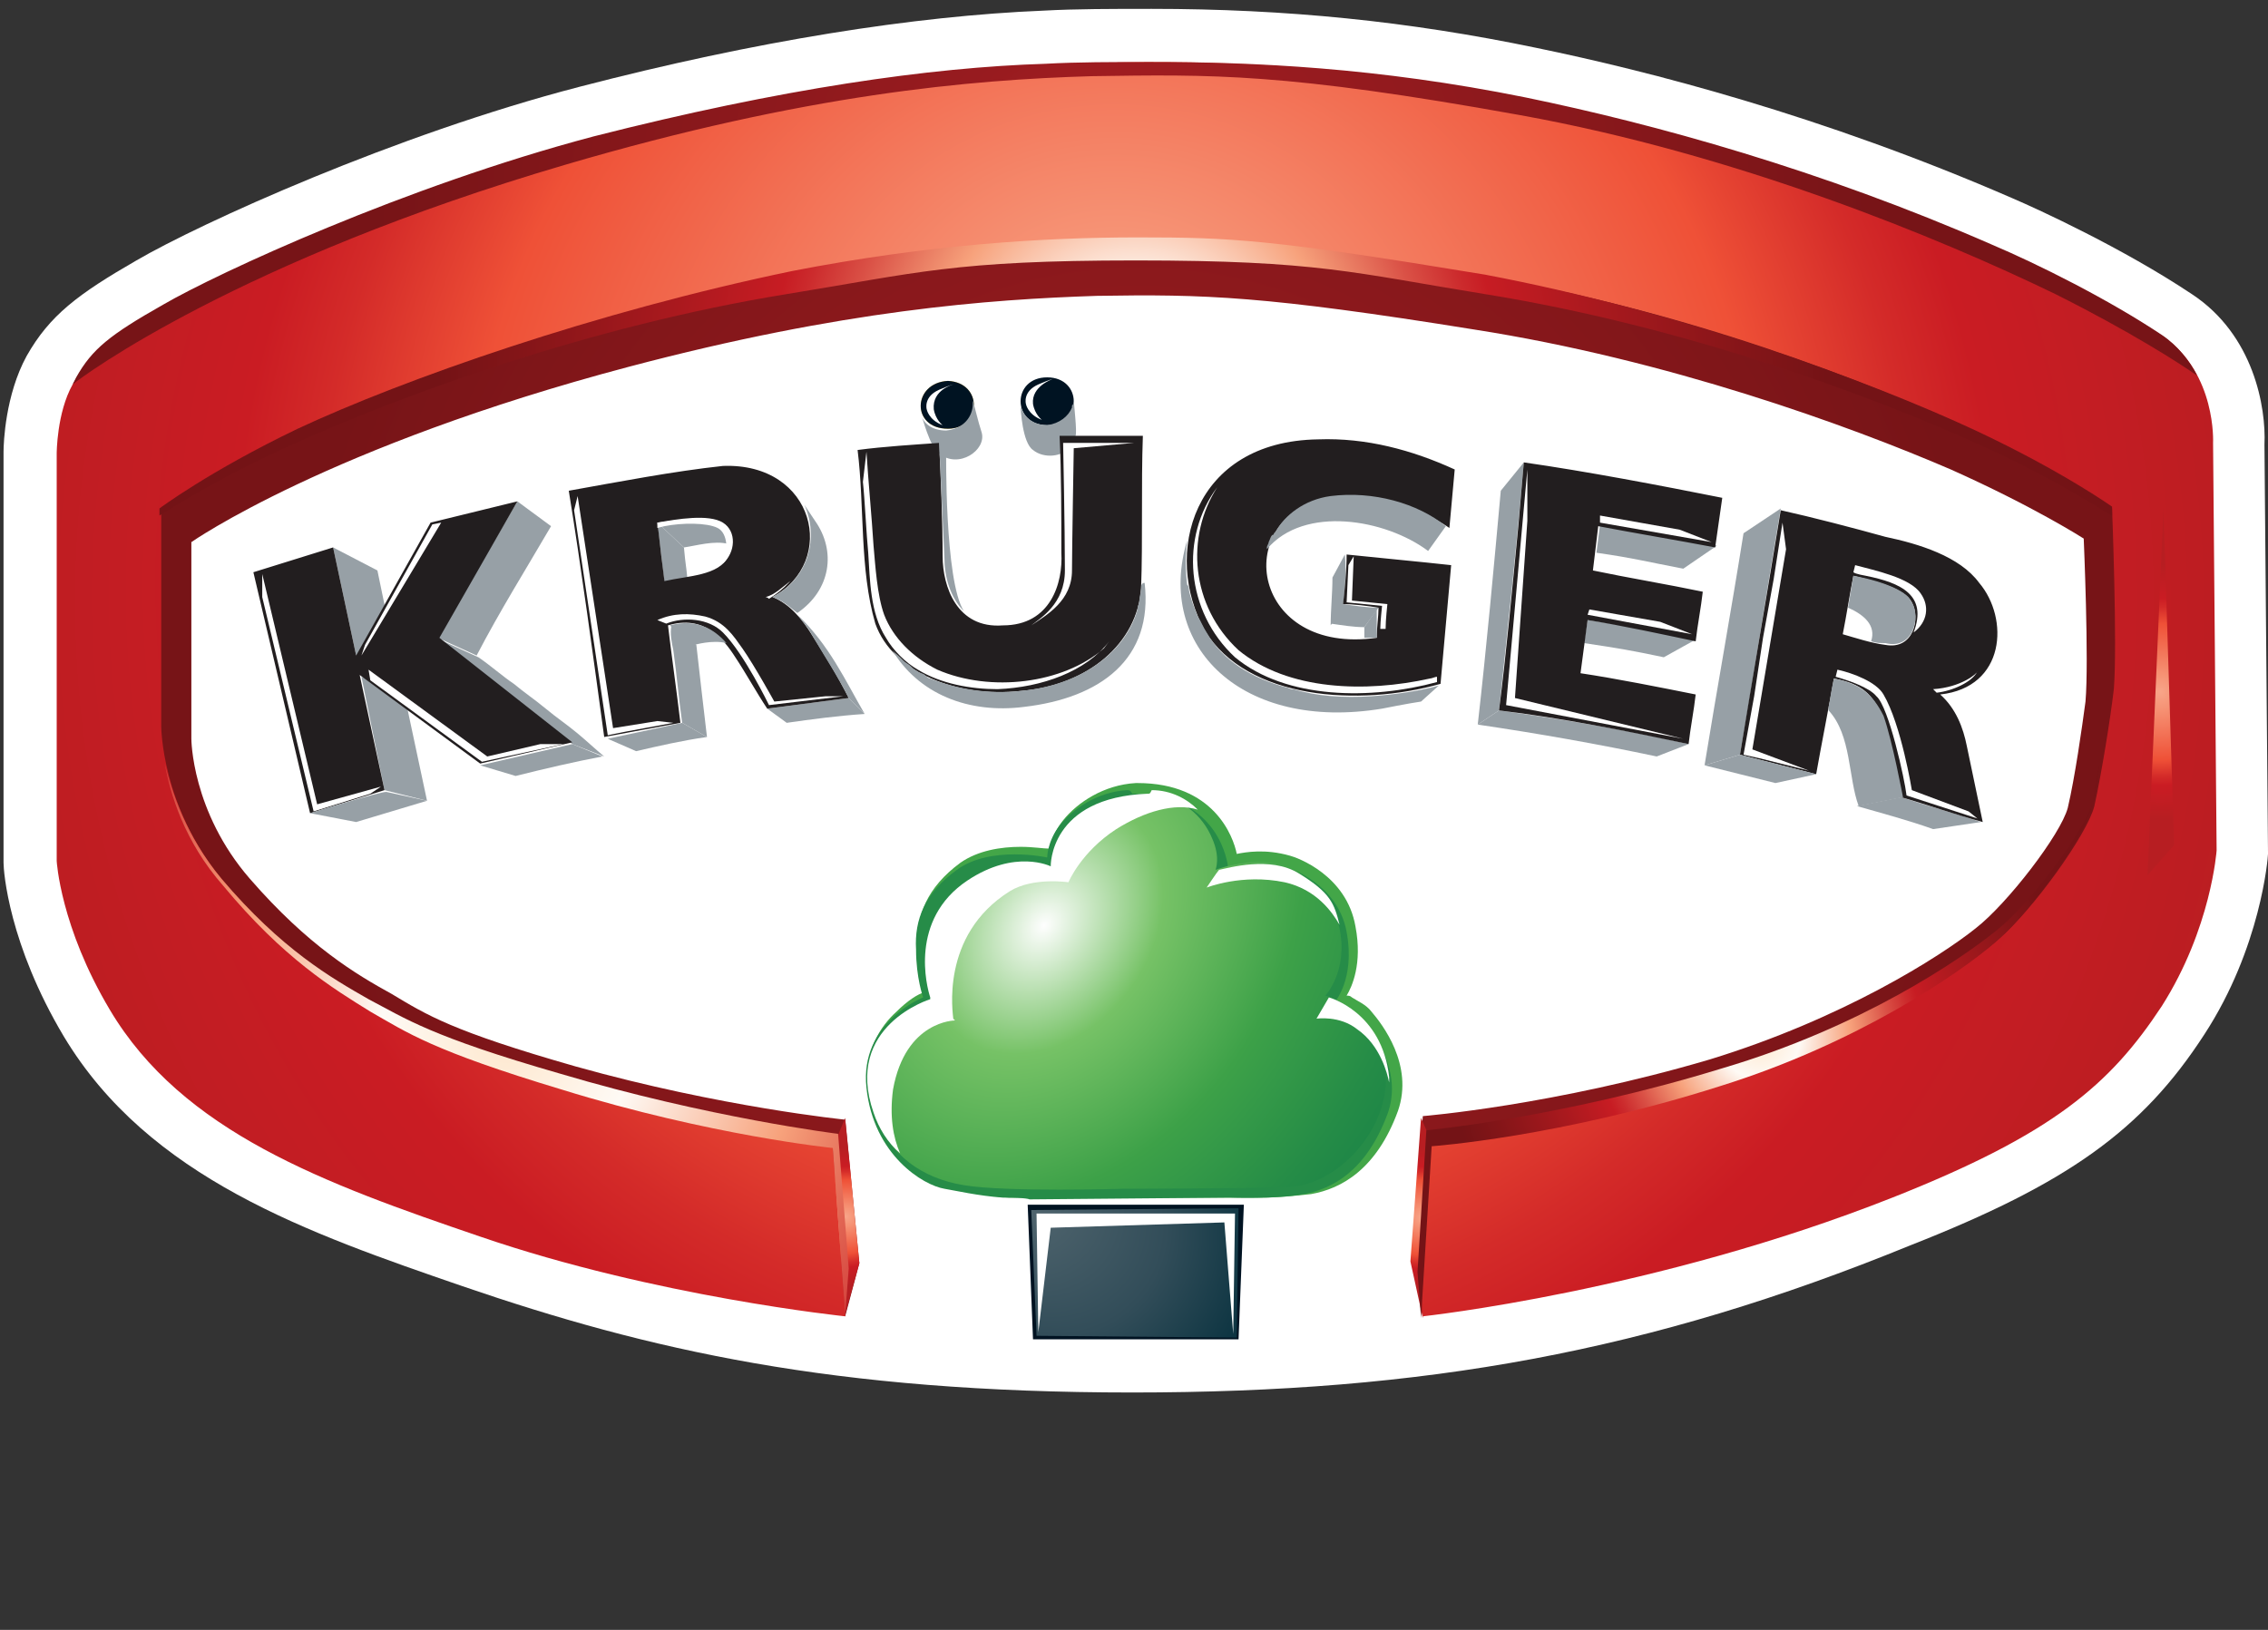 <?xml version="1.0" encoding="utf-8"?>
<!-- Generator: Adobe Illustrator 25.4.1, SVG Export Plug-In . SVG Version: 6.00 Build 0)  -->
<svg version="1.1" id="Layer_1" xmlns="http://www.w3.org/2000/svg" xmlns:xlink="http://www.w3.org/1999/xlink" x="0px" y="0px"
	 viewBox="0 0 128 92" style="enable-background:new 0 0 128 92;" xml:space="preserve">
<rect x="0" y="0" width="128" height="92" fill="#333333" stroke="none"/>
<style type="text/css">
	.st0{fill:#FFFFFF;}
	.st1{fill:url(#SVGID_1_);}
	.st2{fill:url(#SVGID_00000053507760365040375200000009021980468279117736_);}
	.st3{fill:url(#SVGID_00000083785434846629881130000005100462931066227094_);}
	.st4{fill:url(#SVGID_00000161631851241576817370000003705711650305109665_);}
	.st5{fill:url(#SVGID_00000153665980244821983260000010303330258557850280_);}
	.st6{fill:url(#SVGID_00000166659816353811704410000015504130324462440592_);}
	.st7{fill:url(#SVGID_00000150071375737005906110000011166013246472716455_);}
	.st8{fill:url(#SVGID_00000029761547377695521560000006069725648974001059_);}
	.st9{fill:url(#SVGID_00000132781068479272615300000016053700293023658920_);}
	.st10{fill:#001322;}
	.st11{fill:url(#SVGID_00000183945160046932935260000002375181254216891321_);}
	.st12{fill-rule:evenodd;clip-rule:evenodd;fill:#FFFFFF;}
	.st13{fill:#43A648;}
	.st14{fill:#268C48;}
	.st15{fill:url(#SVGID_00000050659881914103349170000014759505155564024489_);}
	.st16{fill:#97A0A6;}
	.st17{fill:url(#SVGID_00000023260132763706898140000017344212902143168187_);}
	.st18{fill:url(#SVGID_00000016782861252183066710000002785284759162536104_);}
	.st19{fill:url(#SVGID_00000163786610086088693830000008196464622961252738_);}
	.st20{fill:url(#SVGID_00000070105411380915104810000006385138454222653103_);}
	.st21{fill:#221E1F;}
	.st22{fill:url(#SVGID_00000166651476286461710920000007847307056967941801_);}
	.st23{fill:url(#SVGID_00000035512223068946115510000001350159345125729665_);}
	.st24{fill:url(#SVGID_00000011717224504671186190000001256883286082015166_);}
</style>
<g>
	<path class="st0" d="M63.9,78.6c-16.9,0-27.3-2.4-37.8-6c-8.7-3-17.7-6.1-22.5-14.1c-3.1-5.2-3.4-9.3-3.4-9.8l0-0.2l0-23
		c0-0.5,0.1-3.2,1.3-5.4c1.3-2.3,2.9-3.5,6.2-5.4c3.6-2.1,14.6-7.1,25-9.8c10-2.6,18.9-4,26.2-4.3c1.8-0.1,3.9-0.1,6.1-0.1
		c7.6,0,14.5,0.7,21.7,2.2c6.3,1.3,16.1,3.8,26.9,8.5c1.4,0.6,6.2,2.8,10.1,5.4c3.5,2.3,4.2,6.4,4.1,8.5l0.2,23l0,0.1
		c0,0.2-0.4,5.3-3.6,10.2c-3.5,5.4-7.7,8.4-16.6,11.9C93.1,76.3,80.4,78.6,63.9,78.6z"/>
	<g>
		<radialGradient id="SVGID_1_" cx="64.266" cy="41.088" r="47.975" gradientUnits="userSpaceOnUse">
			<stop  offset="0" style="stop-color:#AD1E22"/>
			<stop  offset="0.153" style="stop-color:#A31D21"/>
			<stop  offset="0.286" style="stop-color:#971B1F"/>
			<stop  offset="1" style="stop-color:#771417"/>
		</radialGradient>
		<path class="st1" d="M59.3,7.9c-6.3,0.2-14.5,1.3-24.8,3.8c-10.3,2.5-20.6,7-23.5,8.6c-2.9,1.6-4,2.4-4.9,3.9
			c-0.9,1.4-0.9,3.5-0.9,3.5l0,20.8c0,0,0.1,3.3,2.9,7.6c4,6.3,11.7,8.9,20.3,11.6c9.6,3.1,19.3,6.6,19.3,6.6l0.8-3l-0.8-8.1
			c0,0-7-0.7-15.2-3c-7-2-8.4-2.9-10.4-4.1c-2-1.1-4.7-2.7-8-6.5c-3.3-3.8-3.3-7.9-3.3-7.9V30.6c0,0,7.7-5.4,24.7-9.9
			c12.1-3.2,20.3-3.8,26.4-4c6.1-0.1,9.5,0,21.3,1.9c10.9,1.7,21.1,5.4,26.9,7.9c4.7,2.1,7.5,3.9,7.5,3.9s0.3,6.9,0.1,9.2
			c-0.2,1.5-0.6,4.3-1,6c-0.4,1.5-3.4,5.4-5.2,6.8c-2,1.6-7.5,5.1-15,7.4c-8.8,2.6-16.2,3.2-16.2,3.2l-0.6,8.1l0.7,3.1
			c0,0,12.4-3.8,25.4-8.6c8.9-3.3,12-5.8,14.7-9.8c2.7-3.9,3-8,3-8l-0.2-20.8c0,0,0.2-3.6-2.7-5.4c-2.9-1.8-6.7-3.6-9.3-4.6
			c-9.4-3.8-18.4-6.1-25.5-7.5c-8.2-1.6-15-1.9-20.5-1.9C63,7.8,61.1,7.9,59.3,7.9"/>
		
			<radialGradient id="SVGID_00000091726176737299763210000017220525693015533475_" cx="80.264" cy="68.73" r="4.008" gradientUnits="userSpaceOnUse">
			<stop  offset="0" style="stop-color:#F8A589"/>
			<stop  offset="0.129" style="stop-color:#F69375"/>
			<stop  offset="0.522" style="stop-color:#EF5137"/>
			<stop  offset="0.523" style="stop-color:#EF5137"/>
			<stop  offset="0.651" style="stop-color:#D42B29"/>
			<stop  offset="0.719" style="stop-color:#CA1C23"/>
			<stop  offset="0.981" style="stop-color:#B71E22"/>
		</radialGradient>
		<polygon style="fill:url(#SVGID_00000091726176737299763210000017220525693015533475_);" points="79.6,71.2 80.3,74.4 80.9,64.7 
			80.2,63.1 		"/>
		
			<radialGradient id="SVGID_00000079464303767354974870000008763377853164060073_" cx="62.876" cy="36.356" r="69.004" fx="63.004" fy="20.087" gradientUnits="userSpaceOnUse">
			<stop  offset="0" style="stop-color:#F8A589"/>
			<stop  offset="0.129" style="stop-color:#F69375"/>
			<stop  offset="0.522" style="stop-color:#EF5137"/>
			<stop  offset="0.523" style="stop-color:#EF5137"/>
			<stop  offset="0.651" style="stop-color:#D42B29"/>
			<stop  offset="0.719" style="stop-color:#CA1C23"/>
			<stop  offset="0.981" style="stop-color:#B71E22"/>
		</radialGradient>
		<path style="fill:url(#SVGID_00000079464303767354974870000008763377853164060073_);" d="M59,3.7c-6.4,0.2-14.9,1.4-25.5,4.2
			c-10.6,2.8-21.2,7.7-24.3,9.5c-3,1.8-4.2,2.7-5.1,4.3c-0.9,1.6-0.9,3.9-0.9,3.9l0,23c0,0,0.2,3.7,3,8.4
			c4.1,6.9,12.1,9.8,20.9,12.8c9.9,3.4,20.6,4.5,20.6,4.5l0-1.2l-0.6-8.4c0,0-7.3-0.7-15.6-3.4c-7.3-2.3-8.6-3.2-10.7-4.5
			c-2.1-1.3-4.9-3-8.3-7.2C9.1,45.5,9.1,41,9.1,41V28.8c0,0,7.9-5.9,25.5-10.9c12.5-3.5,21-4.3,27.2-4.4c6.2-0.1,9.9,0,22,2.1
			c11.2,1.9,21.7,5.9,27.7,8.8c4.9,2.3,7.7,4.3,7.7,4.3s0.3,7.7,0.1,10.2c-0.2,1.7-0.7,4.8-1.1,6.6c-0.4,1.6-3.5,5.9-5.4,7.5
			c-2.1,1.8-7.7,5.7-15.5,8.1c-9.1,2.9-16.7,3.5-16.7,3.5l-0.5,7.1l0.2,2.6c0,0,13.1-1.4,26.5-6.7c9.1-3.6,12.3-6.4,15.2-10.8
			c2.8-4.4,3.1-8.8,3.1-8.8l-0.2-23c0,0,0.2-3.9-2.8-6c-3-2-7-4-9.6-5.1c-9.6-4.2-19-6.8-26.3-8.3C77.7,3.9,70.7,3.5,65,3.5
			C62.9,3.5,60.9,3.6,59,3.7"/>
		
			<radialGradient id="SVGID_00000025408336212121600650000000398524567803385016_" cx="64.069" cy="12.602" r="42.886" gradientUnits="userSpaceOnUse">
			<stop  offset="0" style="stop-color:#AD1E22"/>
			<stop  offset="0.153" style="stop-color:#A31D21"/>
			<stop  offset="0.286" style="stop-color:#971B1F"/>
			<stop  offset="1" style="stop-color:#771417"/>
		</radialGradient>
		<path style="fill:url(#SVGID_00000025408336212121600650000000398524567803385016_);" d="M59,3.6C52.5,3.8,44.1,5,33.5,7.7
			c-10.6,2.8-21.2,7.7-24.3,9.5c-3,1.7-4,2.5-4.9,4.1l-0.2,0.4c0.6-0.5,9.4-7,27.8-12.4c13.6-4,22.9-4.8,29.7-5
			c6.8-0.1,10.9-0.2,24.2,2.2c12.2,2.2,23.6,6.9,30.2,10.1c4.2,2.1,7,3.9,8,4.6c-0.4-0.8-1.1-1.7-2-2.3c-3-2-7-4-9.6-5.1
			c-9.6-4.2-19-6.8-26.3-8.3C77.7,3.8,70.7,3.5,65,3.5C62.8,3.5,60.8,3.5,59,3.6"/>
		
			<radialGradient id="SVGID_00000111187369467426457050000013159128908998312852_" cx="317.969" cy="21.278" r="39.333" gradientTransform="matrix(-1 0 0 1 382.029 0)" gradientUnits="userSpaceOnUse">
			<stop  offset="0" style="stop-color:#FEE7CD"/>
			<stop  offset="0.129" style="stop-color:#FEFAF5"/>
			<stop  offset="0.292" style="stop-color:#F7A27C"/>
			<stop  offset="0.32" style="stop-color:#F08F6F"/>
			<stop  offset="0.415" style="stop-color:#DA5146"/>
			<stop  offset="0.486" style="stop-color:#CC2B2D"/>
			<stop  offset="0.522" style="stop-color:#C71C23"/>
			<stop  offset="0.671" style="stop-color:#A9191E"/>
			<stop  offset="0.887" style="stop-color:#831518"/>
			<stop  offset="1" style="stop-color:#741316"/>
		</radialGradient>
		<path style="fill:url(#SVGID_00000111187369467426457050000013159128908998312852_);" d="M64.1,14.7c10.3,0,12.3,0.7,19.7,1.9
			c11.2,1.8,21.7,5.7,27.7,8.4c4.7,2.1,7.4,4,7.7,4.1V29l0-0.4c0,0-2.8-2-7.7-4.3c-6-2.8-16.6-6.7-27.7-8.8
			c-12.1-2-14.3-2.1-19.6-2.1s-11.8,0.4-19.5,1.9c-11.1,2.3-21.9,6.1-27.9,8.9C11.8,26.6,9,28.7,9,28.7L9,29v0.1
			c0.2-0.1,3-2,7.7-4.1c6-2.7,16.6-6.6,27.7-8.4C51.8,15.4,53.8,14.7,64.1,14.7z"/>
		
			<radialGradient id="SVGID_00000074402462719034643450000011827291803560784313_" cx="121.907" cy="39.053" r="7.337" gradientUnits="userSpaceOnUse">
			<stop  offset="0" style="stop-color:#F8A589"/>
			<stop  offset="0.129" style="stop-color:#F69375"/>
			<stop  offset="0.522" style="stop-color:#EF5137"/>
			<stop  offset="0.523" style="stop-color:#EF5137"/>
			<stop  offset="0.651" style="stop-color:#D42B29"/>
			<stop  offset="0.719" style="stop-color:#CA1C23"/>
			<stop  offset="0.981" style="stop-color:#B71E22"/>
		</radialGradient>
		<polygon style="fill:url(#SVGID_00000074402462719034643450000011827291803560784313_);" points="121.2,49.4 122.7,47.7 
			122.1,28.7 		"/>
		
			<radialGradient id="SVGID_00000049902402477934705800000002122616833096593794_" cx="99.307" cy="58.611" r="17.588" gradientUnits="userSpaceOnUse">
			<stop  offset="0" style="stop-color:#FEE7CD"/>
			<stop  offset="0.129" style="stop-color:#FEFAF5"/>
			<stop  offset="0.292" style="stop-color:#F7A27C"/>
			<stop  offset="0.32" style="stop-color:#F08F6F"/>
			<stop  offset="0.415" style="stop-color:#DA5146"/>
			<stop  offset="0.486" style="stop-color:#CC2B2D"/>
			<stop  offset="0.522" style="stop-color:#C71C23"/>
			<stop  offset="0.671" style="stop-color:#A9191E"/>
			<stop  offset="0.887" style="stop-color:#831518"/>
			<stop  offset="1" style="stop-color:#741316"/>
		</radialGradient>
		<path style="fill:url(#SVGID_00000049902402477934705800000002122616833096593794_);" d="M118.1,45.3c-0.4,1.5-3.5,5.7-5.4,7.2
			c-2.1,1.7-7.7,5.5-15.5,7.8c-9.1,2.8-16.7,3.5-16.7,3.5l-0.5,8l0.2,2.6l0.6-9.7c0,0,7.2-0.5,16.3-3.4c7.7-2.4,13.4-6.3,15.5-8.1
			c1.9-1.6,5-5.9,5.4-7.5c0.2-0.7,0.4-1.7,0.5-2.7C118.4,43.7,118.2,44.6,118.1,45.3"/>
		
			<radialGradient id="SVGID_00000117671373208284594390000006095393123471842226_" cx="47.746" cy="68.677" r="3.963" gradientUnits="userSpaceOnUse">
			<stop  offset="0" style="stop-color:#F8A589"/>
			<stop  offset="0.129" style="stop-color:#F69375"/>
			<stop  offset="0.522" style="stop-color:#EF5137"/>
			<stop  offset="0.523" style="stop-color:#EF5137"/>
			<stop  offset="0.651" style="stop-color:#D42B29"/>
			<stop  offset="0.719" style="stop-color:#CA1C23"/>
			<stop  offset="0.981" style="stop-color:#B71E22"/>
		</radialGradient>
		<polygon style="fill:url(#SVGID_00000117671373208284594390000006095393123471842226_);" points="47,64.8 47.7,74.2 48.5,71.3 
			47.7,63.1 		"/>
		
			<radialGradient id="SVGID_00000112614987548586307980000014734926859421492123_" cx="28.63" cy="58.684" r="55.709" gradientUnits="userSpaceOnUse">
			<stop  offset="0" style="stop-color:#FEE7CD"/>
			<stop  offset="0.129" style="stop-color:#FEFAF5"/>
			<stop  offset="0.292" style="stop-color:#F7A27C"/>
			<stop  offset="0.32" style="stop-color:#F08F6F"/>
			<stop  offset="0.415" style="stop-color:#DA5146"/>
			<stop  offset="0.486" style="stop-color:#CC2B2D"/>
			<stop  offset="0.522" style="stop-color:#C71C23"/>
			<stop  offset="0.671" style="stop-color:#A9191E"/>
			<stop  offset="0.887" style="stop-color:#831518"/>
			<stop  offset="1" style="stop-color:#741316"/>
		</radialGradient>
		<path style="fill:url(#SVGID_00000112614987548586307980000014734926859421492123_);" d="M9.3,43.1c0.3,1.7,1.1,4.4,3.3,6.9
			c3.4,4.1,6.2,5.8,8.3,7.1c2.1,1.2,3.5,2.2,10.8,4.4c8.4,2.6,15.3,3.3,15.3,3.3l0.7,9.4l0.2-2.6L47.3,64c0,0-7.3-0.9-15.7-3.4
			c-7.3-2.1-8.7-3.1-10.8-4.2c-2.1-1.2-4.9-2.8-8.3-6.8C10.5,47.2,9.7,44.7,9.3,43.1z"/>
		<g>
			<polygon class="st10" points="58,68 58.3,75.6 69.9,75.6 70.2,68 			"/>
			
				<radialGradient id="SVGID_00000034780365995995150710000002133756479861669774_" cx="61.893" cy="71.022" r="11.574" fx="57.238" fy="67.305" gradientUnits="userSpaceOnUse">
				<stop  offset="4.114083e-03" style="stop-color:#546871"/>
				<stop  offset="0.528" style="stop-color:#324D59"/>
				<stop  offset="0.83" style="stop-color:#0F3643"/>
				<stop  offset="1" style="stop-color:#002C3A"/>
			</radialGradient>
			<polygon style="fill:url(#SVGID_00000034780365995995150710000002133756479861669774_);" points="58.2,68.3 58.5,75.4 69.8,75.5 
				69.9,68.2 			"/>
			<polygon class="st12" points="58.6,75.2 59.3,69.3 69.1,69 69.6,75.3 69.7,68.5 58.5,68.5 			"/>
		</g>
		<g>
			<path class="st13" d="M64.1,44.2c-1.8,0.1-3.3,1.1-4.1,2.1c-0.4,0.5-0.6,1-0.7,1.3c0,0.1,0,0.2-0.1,0.3c-0.3,0-0.9-0.1-1.6-0.1
				c-1.1,0-2.4,0.2-3.4,0.9c-1.9,1.4-2.5,3-2.4,4.7c0,1.2,0.3,2.1,0.4,2.6c-0.4,0.1-1,0.5-1.6,1.1c-0.9,0.8-1.8,2.2-1.6,4.1
				c0.4,4,3.3,5.7,4.6,5.9c0.6,0.1,1.9,0.4,3.3,0.5l1,0l12.3,0c0.3,0,0.6,0,1,0c0.9,0,1.9-0.1,2.8-0.2c1.7-0.3,3.7-1.4,4.9-4.7
				c0.9-2.6-0.9-4.9-1.5-5.6c-0.3-0.4-0.8-0.6-1.1-0.8c-0.1-0.1-0.2-0.1-0.3-0.1c0.3-0.5,0.9-1.8,0.5-3.9c-0.5-2.9-3.3-3.9-3.7-4
				c-1.4-0.4-2.5-0.2-3-0.1c-0.2-1-1.3-4-5.6-4C64.2,44.2,64.2,44.2,64.1,44.2"/>
			<path class="st14" d="M63.6,44.6c-1.7,0.1-3.1,1.1-3.8,2c-0.7,0.9-0.7,1.8-0.7,1.8s-3.2-0.7-5.1,0.7c-1.8,1.3-2.4,2.8-2.3,4.5
				c0,1.6,0.4,2.7,0.4,2.7s-3.6,1.4-3.2,5.1c0.4,3.8,3.2,5.5,4.4,5.7c0.6,0.1,1.9,0.4,3.3,0.5c1.4,0,1.5,0.1,1.5,0.1l11.3-0.1
				c0,0,2.6,0.1,4.2-0.2c1.6-0.3,3.5-1.3,4.7-4.5c0.9-2.4-0.8-4.7-1.4-5.3c-0.6-0.7-1.6-1-1.6-1s1.2-1.3,0.7-4
				c-0.5-2.7-3.2-3.6-3.5-3.7c-1.9-0.5-3.2,0-3.2,0s-0.4-4.1-5.4-4.1C63.8,44.6,63.7,44.6,63.6,44.6"/>
			
				<radialGradient id="SVGID_00000023984142135309244920000011603138947335262626_" cx="58.904" cy="52.228" r="24.98" gradientTransform="matrix(0.807 0.591 -0.764 1.044 51.298 -37.097)" gradientUnits="userSpaceOnUse">
				<stop  offset="0" style="stop-color:#FEFEFE"/>
				<stop  offset="0.242" style="stop-color:#76C266"/>
				<stop  offset="0.528" style="stop-color:#3DA148"/>
				<stop  offset="0.791" style="stop-color:#258C47"/>
				<stop  offset="1" style="stop-color:#168046"/>
			</radialGradient>
			<path style="fill:url(#SVGID_00000023984142135309244920000011603138947335262626_);" d="M64.9,44.9c-5.6,0.2-5.5,4.1-5.5,4.1
				s-2-1-4.7,0.8c-3.6,2.4-2.1,6.7-2.1,6.7s-4.9,1.5-3.2,6.4c0.8,2.3,2.6,3.6,5,4c2.4,0.4,9,0.2,9,0.2s6.4,0,9.3-0.1
				c2.9-0.1,5.7-3.4,5.5-6.3c-0.3-3.7-3.4-4.5-3.4-4.5s1.3-1.4,0.8-3.8c-0.3-1.4-0.5-2-2.4-3.2c-1.8-1.2-4.6-0.1-4.6-0.1
				s0.3-0.7-0.2-1.8c-0.5-1.2-1.7-2.4-3.5-2.4C65,44.9,64.9,44.9,64.9,44.9"/>
			<g>
				<path class="st0" d="M75.6,52.2c-0.3-1.2-0.5-1.8-2.3-2.9c-1.6-1-4-0.3-4.5-0.2c0,0,0,0,0,0c-0.1,0.1-0.7,1-0.7,1s2-0.8,4.4-0.3
					C74.3,50.2,75.2,51.5,75.6,52.2z"/>
				<path class="st0" d="M64.8,44.8c-5.6,0.2-5.5,4.1-5.5,4.1s-2-1-4.7,0.8c-3.3,2.2-2.3,6-2.1,6.6c0,0,0,0.1,0,0.1c0,0,0,0,0,0
					s-4.9,1.5-3.2,6.4c0.3,0.9,0.8,1.7,1.5,2.3c-0.4-0.9-0.6-2.1-0.4-3.6c0.7-3.9,3.5-3.9,3.5-3.9s0,0-0.1-0.1
					c0-0.2-0.8-4.7,3.2-7.2c1.3-0.8,3.3-0.5,3.3-0.5s0.7-1.7,2.7-3c1.6-1,3.3-1.5,4.6-1.1c-0.6-0.6-1.5-1.1-2.6-1.1
					C64.9,44.8,64.9,44.8,64.8,44.8z"/>
				<path class="st0" d="M75,56.3l-0.7,1.2c0,0,1.3-0.2,2.3,0.6c1.3,0.9,1.7,2.5,1.8,3c0-0.1,0-0.2,0-0.3C78,57.1,75,56.3,75,56.3z"
					/>
			</g>
		</g>
		<path class="st0" d="M80,26.8c-2.3-1.8-6.8-2.4-8.5,0.5c2.1-2.7,6.5-1.7,8.7,0.2l0-0.6L80,26.8z"/>
		<g>
			<polygon class="st16" points="55.3,21.9 55.3,21.9 55.3,21.9 			"/>
			
				<radialGradient id="SVGID_00000025427872478495196250000015594740699536606097_" cx="55.281" cy="21.914" r="2.520964e-04" gradientTransform="matrix(1 0 0 0.286 0 15.636)" gradientUnits="userSpaceOnUse">
				<stop  offset="2.168714e-02" style="stop-color:#FFDD71"/>
				<stop  offset="8.024459e-02" style="stop-color:#FFE27F"/>
				<stop  offset="0.154" style="stop-color:#FFE68A"/>
				<stop  offset="0.242" style="stop-color:#FFE78D"/>
				<stop  offset="0.528" style="stop-color:#F7BC16"/>
				<stop  offset="0.626" style="stop-color:#DAA425"/>
				<stop  offset="0.691" style="stop-color:#CB982C"/>
				<stop  offset="0.949" style="stop-color:#985624"/>
				<stop  offset="1" style="stop-color:#985624"/>
			</radialGradient>
			<polygon style="fill:url(#SVGID_00000025427872478495196250000015594740699536606097_);" points="55.3,21.9 55.3,21.9 55.3,21.9 
							"/>
		</g>
		<g>
			
				<radialGradient id="SVGID_00000063601010584529766910000003111313701057803444_" cx="105.14" cy="30.065" r="6.929" gradientTransform="matrix(1 0 0 0.286 0 21.451)" gradientUnits="userSpaceOnUse">
				<stop  offset="2.168714e-02" style="stop-color:#FFDD71"/>
				<stop  offset="8.024459e-02" style="stop-color:#FFE27F"/>
				<stop  offset="0.154" style="stop-color:#FFE68A"/>
				<stop  offset="0.242" style="stop-color:#FFE78D"/>
				<stop  offset="0.528" style="stop-color:#F7BC16"/>
				<stop  offset="0.626" style="stop-color:#DAA425"/>
				<stop  offset="0.691" style="stop-color:#CB982C"/>
				<stop  offset="0.949" style="stop-color:#985624"/>
				<stop  offset="1" style="stop-color:#985624"/>
			</radialGradient>
			<path style="fill:url(#SVGID_00000063601010584529766910000003111313701057803444_);" d="M103.7,28.2
				C103.7,28.2,103.7,28.2,103.7,28.2L103.7,28.2C103.7,28.2,103.7,28.2,103.7,28.2z"/>
			
				<radialGradient id="SVGID_00000124157632254685541030000007903893159079645850_" cx="104.891" cy="32.317" r="29.448" gradientTransform="matrix(1 0 0 0.286 0 23.058)" gradientUnits="userSpaceOnUse">
				<stop  offset="2.168714e-02" style="stop-color:#FFDD71"/>
				<stop  offset="8.024459e-02" style="stop-color:#FFE27F"/>
				<stop  offset="0.154" style="stop-color:#FFE68A"/>
				<stop  offset="0.242" style="stop-color:#FFE78D"/>
				<stop  offset="0.528" style="stop-color:#F7BC16"/>
				<stop  offset="0.626" style="stop-color:#DAA425"/>
				<stop  offset="0.691" style="stop-color:#CB982C"/>
				<stop  offset="0.949" style="stop-color:#985624"/>
				<stop  offset="1" style="stop-color:#985624"/>
			</radialGradient>
			<path style="fill:url(#SVGID_00000124157632254685541030000007903893159079645850_);" d="M103.7,28.2
				C103.7,28.2,103.7,28.2,103.7,28.2L103.7,28.2C103.7,28.2,103.7,28.2,103.7,28.2z"/>
		</g>
	</g>
	<g>
		<g>
			<g>
				<g>
					
						<radialGradient id="SVGID_00000055706686671304213590000015773979211928664746_" cx="59.992" cy="53.236" r="4.218" gradientTransform="matrix(1.055 0 0 0.835 -9.827 -21.564)" gradientUnits="userSpaceOnUse">
						<stop  offset="0" style="stop-color:#FFE78D"/>
						<stop  offset="0.242" style="stop-color:#FFE78D"/>
						<stop  offset="0.528" style="stop-color:#F7BC16"/>
						<stop  offset="0.626" style="stop-color:#DAA425"/>
						<stop  offset="0.691" style="stop-color:#CB982C"/>
						<stop  offset="0.949" style="stop-color:#985624"/>
						<stop  offset="1" style="stop-color:#985624"/>
					</radialGradient>
					<path style="fill:url(#SVGID_00000055706686671304213590000015773979211928664746_);" d="M53.5,21.5c-2,0.1-2.1,2.7,0,2.7
						C55.4,24.2,55.5,21.6,53.5,21.5z"/>
				</g>
				<path class="st10" d="M53.5,21.5c-2,0.1-2.1,2.7,0,2.7C55.4,24.2,55.5,21.6,53.5,21.5z"/>
				<path class="st10" d="M59.1,21.3c-2,0-2,2.7,0,2.7C61.1,24,61.1,21.3,59.1,21.3z"/>
				<path class="st0" d="M53.8,21.7c0,0-0.1,0-0.8,0.3c-0.9,0.4-0.7,1.1-0.7,1.1s0.1,0.6,0.9,0.9c0,0-0.4-0.3-0.5-0.9
					C52.6,22,53.8,21.7,53.8,21.7"/>
				<path class="st0" d="M59.4,21.4c0,0-0.1,0-0.8,0.3c-0.9,0.4-0.7,1.1-0.7,1.1s0.1,0.6,0.9,0.9c0,0-0.4-0.3-0.5-0.9
					C58.2,21.8,59.4,21.4,59.4,21.4"/>
			</g>
			<g>
				<path class="st16" d="M55.4,24.4c-0.2-0.6-0.4-1.5-0.5-1.8c0,0,0,0,0,0c0,0.1,0,0.1,0,0.2c0,0,0,0,0,0c0,0.7-0.5,1.4-1.5,1.5
					c-0.8,0-1.3-0.4-1.4-0.9c0,0,0.5,1.9,1,2.2C54.1,26.5,55.7,25.4,55.4,24.4z"/>
			</g>
			<g>
				<path class="st16" d="M60.6,22.5C60.6,22.6,60.6,22.6,60.6,22.5c0,0.2,0,0.3-0.1,0.4c0,0,0,0,0,0.1c-0.2,0.5-0.7,0.9-1.4,1
					c-0.9,0-1.4-0.6-1.5-1.1c0,0,0,0,0,0c0,0.2,0.1,2.1,0.7,2.5c0.6,0.5,1.7,0.4,2.1-0.2l0,0c0.1-0.1,0.1-0.2,0.2-0.3
					c0-0.1,0.1-0.2,0.1-0.3l0,0C60.8,24.4,60.6,22.8,60.6,22.5z"/>
			</g>
		</g>
		<path class="st16" d="M38,36.7c0.2,1.4,0.3,2.7,0.5,4.1l1.4,0.8c-0.2-1.7-0.4-3.4-0.6-5.2l-1.4-1.1C37.8,35.8,37.9,36.2,38,36.7"
			/>
		<path class="st16" d="M98.2,42.6l-2,0.6c0.7-4.3,1.5-8.7,2.2-13.1l2.1-1.4C99.7,33.4,99,38,98.2,42.6"/>
		<path class="st16" d="M111.8,46.4l-2.7,0.4c-1.4-0.5-2.9-0.9-4.3-1.3l2.5-0.5C108.8,45.5,110.3,45.9,111.8,46.4"/>
		<path class="st16" d="M96.9,30.8L95,32.1c-2.1-0.4-2.8-0.6-4.9-0.9l0.2-1.6C92.5,30,94.7,30.4,96.9,30.8"/>
		<path class="st16" d="M95.7,36.1l-1.8,1c-1.9-0.4-2.5-0.5-4.5-0.8l0.2-1.3C91.7,35.3,93.7,35.7,95.7,36.1"/>
		<path class="st16" d="M84.6,40.1l-1.2,0.8c0.5-4.4,0.9-8.8,1.3-13.2l1.3-1.6C85.6,30.8,85.1,35.4,84.6,40.1"/>
		<path class="st16" d="M83.4,40.9c3.4,0.5,6.8,1.1,10.1,1.8l1.8-0.7c-3.5-0.8-7.1-1.4-10.7-1.9L83.4,40.9z"/>
		<path class="st16" d="M75.8,34.2l-0.7,1.1c0-0.9,0.1-1.8,0.1-2.7l0.7-1.3C76,32.3,75.9,33.2,75.8,34.2"/>
		<path class="st16" d="M77.8,34.3L77,35.4c-0.6,0-1.2-0.1-1.9-0.2l0.7-1.1C76.5,34.2,77.2,34.3,77.8,34.3"/>
		<path class="st16" d="M37.5,32.9l1.3-0.2c-0.1-1-0.1-0.7-0.2-1.8l-1.5-1.4L37.5,32.9z"/>
		<path class="st16" d="M29.2,28.3l1.9,1.4c-1.4,2.4-2.9,4.8-4.2,7.3l-2.2-1L29.2,28.3z"/>
		<path class="st16" d="M20.1,37l2.4,1c-0.1-0.5-1.1-5.3-1.2-5.8l-2.5-1.3L20.1,37z"/>
		<path class="st16" d="M43.3,40l1.1,0.8c1.4-0.2,2.9-0.4,4.4-0.5l-0.9-0.9L43.3,40z"/>
		<path class="st16" d="M38.5,40.8l1.4,0.8c-1.4,0.2-2.7,0.5-4,0.8l-1.6-0.7L38.5,40.8z"/>
		<path class="st16" d="M24.8,36.1l2.2,1c0.6,0.4,1.4,1.1,2,1.5c0.6,0.5,1.2,0.9,1.8,1.4c0.6,0.5,1.2,0.9,1.8,1.4
			c0.6,0.5,0.9,0.8,1.5,1.3L32.3,42L24.8,36.1z"/>
		<path class="st16" d="M27.1,43.2l2,0.6c1.6-0.4,3.3-0.8,4.9-1.1L32.3,42L27.1,43.2z"/>
		<polygon class="st16" points="20.4,38.2 22.8,39.1 24.1,45.2 21.7,44.6 		"/>
		<path class="st21" d="M106.4,36.4c-0.8-0.1-1.7-0.4-2.4-0.6c0.2-1,0.4-2.3,0.6-3.3c1.2,0.3,2.9,0.7,3.3,1.5
			C108.4,34.9,108,36.7,106.4,36.4z M100.5,28.8c-0.7,4.3-1.6,9.5-2.3,13.8l4.3,1.1c0.3-1.7,0.7-3.7,1-5.4c1.6,0.3,2.2,0.9,2.7,2.1
			c0.5,1.5,0.8,3.1,1.1,4.6c1.4,0.4,3.1,1,4.6,1.4c-0.3-1.4-0.6-2.9-0.9-4.3c-0.2-1-0.6-2.1-1.5-2.9c3.7-0.4,3.9-4.3,2.2-6.3
			c-1.1-1.5-3.4-2.2-5.3-2.6C104.6,29.8,102.3,29.2,100.5,28.8z M85.7,29.6c-0.3,3.1-0.7,7.4-1.1,10.5C88,40.5,92,41.3,95.3,42
			c0.1-0.9,0.3-1.9,0.4-2.8c-2-0.4-4.5-0.9-6.5-1.2l0.4-3c1.9,0.3,4.2,0.8,6.1,1.2c0.1-0.9,0.3-1.9,0.4-2.8
			c-1.9-0.4-4.3-0.8-6.2-1.2c0.1-0.8,0.2-1.7,0.3-2.5c2.1,0.4,4.5,0.8,6.6,1.2l0.4-2.8c-3.5-0.7-7.7-1.5-11.2-2L85.7,29.6z
			 M74.4,24.8c-7.1,0.1-8.8,6.5-6.4,10.8c2.4,3.9,8.7,4.3,13.3,3l0.6-6.7c-1.8-0.2-4-0.4-5.9-0.6c0,0.9-0.1,1.9-0.2,2.8
			c0.6,0,1.4,0.1,2,0.2c0,0.5-0.1,1.1-0.1,1.7c-7,1-8.3-6.6-2.9-7.9c2.5-0.4,5.1,0.4,7,1.7c0.1-1,0.2-2.3,0.3-3.3
			C79.7,25.4,77.1,24.7,74.4,24.8z M37.4,32c-0.1-0.7-0.2-1.8-0.3-2.5c2.4-0.3,4.4-0.6,4,1.9c-0.5,1.1-2.3,1.1-3.6,1.4L37.4,32z
			 M40.8,26.3c-2.8,0.3-5.9,0.9-8.7,1.4c0.7,4.3,1.4,9.5,2,13.9l4.3-0.8c-0.2-1.7-0.5-3.8-0.7-5.5c2-0.6,3.1,0.7,3.8,1.8
			c0.6,0.9,1.2,2,1.8,2.9l4.6-0.6c-0.6-1.2-1.4-2.5-2.1-3.6c-0.5-0.8-1.2-1.7-2.2-2.1C47.3,31.7,46,26.1,40.8,26.3z M24.3,29.5
			L20.1,37l-1.3-6.1l-4.5,1.4l3.2,13.6l4.2-1.3l-1.4-6.5l6.8,5l5.2-1.2l-7.5-5.9l4.4-7.7L24.3,29.5z M64.3,24.6c-1.4,0-3,0-4.5,0
			c0.1,2.1,0.1,4.6,0.1,6.6c0.1,1.7-0.6,4.1-3.3,4.1c-2.6,0.2-3.4-2.2-3.4-3.9C53.2,29.5,53.1,27,53,25c-1.4,0.1-3.1,0.2-4.6,0.4
			c0.4,3.2,0.1,6.7,1,9.8c1,2.8,4.7,4.2,8.2,3.8c3.8-0.3,6.6-2.7,6.8-5.8c0.1-2.7,0-5.8,0.1-8.6H64.3z"/>
		<path class="st16" d="M17.5,45.9l2.6,0.5c0.3-0.1,0.7-0.2,1-0.3c0.3-0.1,0.7-0.2,1-0.3c0.3-0.1,0.7-0.2,1-0.3
			c0.3-0.1,0.7-0.2,1-0.3l-2.3-0.5C21.4,44.7,17.8,45.8,17.5,45.9z"/>
		
			<radialGradient id="SVGID_00000038388270961628128010000013165926570845186447_" cx="45.246" cy="68.091" r="0" gradientTransform="matrix(1.055 0 0 0.239 -9.827 19.012)" gradientUnits="userSpaceOnUse">
			<stop  offset="2.168714e-02" style="stop-color:#FFDD71"/>
			<stop  offset="8.024459e-02" style="stop-color:#FFE27F"/>
			<stop  offset="0.154" style="stop-color:#FFE68A"/>
			<stop  offset="0.242" style="stop-color:#FFE78D"/>
			<stop  offset="0.528" style="stop-color:#F7BC16"/>
			<stop  offset="0.626" style="stop-color:#DAA425"/>
			<stop  offset="0.691" style="stop-color:#CB982C"/>
			<stop  offset="0.949" style="stop-color:#985624"/>
			<stop  offset="1" style="stop-color:#985624"/>
		</radialGradient>
		<path style="fill:url(#SVGID_00000038388270961628128010000013165926570845186447_);" d="M37.9,35.3"/>
		<path class="st16" d="M100.2,44.2l-4-1l2-0.6c0,0,3.9,1,4.3,1.1L100.2,44.2z"/>
		<path class="st0" d="M109.1,38.9l0.2,0.2c0.9-0.1,2-0.6,2.3-1.2C111.6,38,110.7,38.8,109.1,38.9z"/>
		<path class="st0" d="M44.6,32.8c-0.4,0.3-0.9,0.8-1.4,0.9c0,0,0.1,0,0.2,0.1C44.2,33.3,44.6,32.8,44.6,32.8z"/>
		<path class="st0" d="M64,25l-3.4,0.3c0,0-0.1,5.8-0.1,6.9c0,1.7-1.4,2.5-2.3,3.1c0.5-0.4,1.9-1.2,1.9-3.1c0-2.4-0.1-7.2-0.1-7.2
			L64,25z"/>
		<path class="st0" d="M105.3,32.5c2,0.4,3.5,1.1,2.7,3.2c0.8-0.6,0.9-1.5,0.4-2.2c-0.6-0.9-2.6-1.3-3.7-1.6l-0.1,0.4
			C104.7,32.4,105.3,32.5,105.3,32.5z"/>
		<polygon class="st0" points="98.9,42.3 100.8,31 100.6,29.5 100.1,32.7 99.5,36 99,39.3 98.4,42.6 99.3,42.8 102.1,43.5 		"/>
		<path class="st0" d="M107.9,44.6c0,0-0.6-3.7-1.6-5.4c-0.4-0.7-1.7-1.2-2.6-1.4l-0.1,0.4c0.7,0.2,1.9,0.6,2.3,1.1
			c0.7,0.6,1.6,4.7,1.7,5.6l4,1.3l-0.5-0.4L107.9,44.6z"/>
		<polygon class="st0" points="93.7,35.1 89.7,34.4 89.6,34.7 95.5,35.8 		"/>
		<polygon class="st0" points="94.8,29.9 90.3,29.1 90.3,29.5 96.6,30.6 		"/>
		<polygon class="st0" points="85.5,39.4 86.2,29.4 86.2,26.5 85.9,29.8 85,39.8 95,41.7 		"/>
		<path class="st0" d="M76.4,31.4l-0.3,0.5L76,34l2,0.2c0,0-0.1,0.9-0.1,1.3l0.3,0c0-0.5,0.1-1.4,0.1-1.4l-2-0.2L76.4,31.4z"/>
		<path class="st0" d="M80.7,38.3c-3.6,0.8-8,0.7-10.8-1.6c-2.7-2.5-3-6.4-1.2-9.2c-2.1,2.8-1.8,7,1,9.6c2.9,2.4,7.7,2.4,11.4,1.4
			l0-0.3C81,38.2,80.8,38.3,80.7,38.3z"/>
		<path class="st0" d="M46.6,39.3l-2.9,0.3c0,0-1.1-2-1.8-3c-0.5-0.7-1-1.5-2.1-1.8c-0.9-0.2-1.8-0.2-2.7,0.2l0.5,0.2
			c1-0.4,2.4-0.3,3.2,0.5c1.2,1.2,2.6,4.1,2.6,4.1l4.2-0.5L46.6,39.3z"/>
		<polygon class="st0" points="34.6,41.1 32.6,28 32.4,28.8 34.3,41.5 35.3,41.3 38,40.8 37.1,40.7 		"/>
		<path class="st0" d="M30.5,42l-3,0.7l-6.7-4.9l0.1,0.6l6.3,4.6l4.6-1L30.5,42z M24.9,29.5l-0.5,0.1l-3.8,6.8L20.4,37L24.9,29.5z
			 M17.9,45.4l-3.1-13l0,1.3l2.9,12.1l3.2-1l0.6-0.4L17.9,45.4z"/>
		<path class="st0" d="M62.3,36.6c-2.3,2-6.4,2.5-9.4,1.2c-1.4-0.7-2.5-1.8-3-3.1c-0.4-1.1-0.5-2.8-0.6-3.9
			c-0.1-1.6-0.3-3.7-0.4-5.3l-0.2,1.7c0.1,0.9,0.2,3,0.3,4c0.1,1.5,0.1,3.4,1,4.8c0.4,0.7,1.1,1.4,1.8,1.8c1.3,0.8,3,1.1,4.5,1.1
			c2.5-0.1,5-1,6.3-2.7L62.3,36.6z"/>
		<g>
			<path class="st16" d="M45,34.7c0.3,0.4,0.6,0.7,0.8,1.1c0.7,1.2,1.5,2.4,2.1,3.6l0.9,0.9C47.7,38.4,46.8,36.4,45,34.7z"/>
		</g>
		<g>
			<path class="st16" d="M37.8,35.3C37.8,35.3,37.8,35.3,37.8,35.3l1.4,1.1c0,0,1-0.3,1.8-0.1C40.3,35.5,39.3,34.9,37.8,35.3z"/>
		</g>
		<g>
			<path class="st16" d="M41.1,30.7c-0.1-1.6-1.6-1.5-3.6-1.2c-0.1,0-0.2,0-0.3,0c0,0-0.1,0-0.1,0l1.5,1.4
				C39.3,30.8,40.3,30.5,41.1,30.7z"/>
		</g>
		<path class="st0" d="M37.5,29.7c1-0.2,2.4-0.2,3,0.1s0.6,1.4,0.3,2c0.7-0.6,0.8-1.8,0-2.3c-0.8-0.5-2.6-0.2-3.7,0l0,0.3L37.5,29.7
			z"/>
		<g>
			<path class="st16" d="M43.6,33.7c0.6,0.2,1,0.6,1.4,0.9c1.9-1.3,2.2-3.5,1-5.2c0,0,0,0,0,0c-0.2-0.3-0.4-0.6-0.6-0.9
				C46.2,30.3,45.7,32.6,43.6,33.7z"/>
		</g>
		<g>
			<path class="st16" d="M64.4,33.2c0,0.2-0.1,0.5-0.1,0.7c0,0.2-0.1,0.3-0.1,0.4c0,0,0,0,0,0.1c-0.7,2.5-3.3,4.3-6.6,4.6
				c-1.8,0.2-3.6-0.1-5.1-0.7c-0.1,0-0.2-0.1-0.3-0.2c-0.1-0.1-0.3-0.1-0.4-0.2c-0.2-0.1-0.3-0.2-0.4-0.3c-0.1-0.1-0.3-0.2-0.4-0.3
				c-0.1-0.1-0.1-0.1-0.2-0.2c-0.2-0.2-0.4-0.3-0.5-0.5c0,0,0,0,0,0c1.5,2.6,4.4,3.7,7.5,3.3c4.3-0.5,7.3-2.7,6.8-7
				C64.4,32.9,64.4,33.1,64.4,33.2z"/>
		</g>
		<path class="st16" d="M54.4,34.5c-1.1-1.7-1-9.1-1-9.1L53,24.9c0.1,2.1,0.2,4.5,0.3,6.6C53.3,32.5,53.6,33.7,54.4,34.5z"/>
		<g>
			<path class="st16" d="M77.4,39.3c-1.6,0.1-3.1,0-4.4-0.4c0,0-0.1,0-0.1,0c-0.1,0-0.2-0.1-0.3-0.1c-1.9-0.5-3.6-1.5-4.5-3.1
				c-0.2-0.3-0.3-0.6-0.5-0.9c-0.2-0.5-0.4-1-0.5-1.5c0-0.1,0-0.2-0.1-0.3c0,0,0,0,0,0c-0.1-0.8-0.1-1.7,0-2.5c0,0,0,0,0,0
				c-1.8,6,3.1,10.8,11,9.5c0,0,1.5-0.3,2.2-0.4l1-0.9c0,0,0,0,0,0v0C80.1,39,78.8,39.2,77.4,39.3z"/>
		</g>
		<g>
			<path class="st16" d="M77.7,36c0,0,0-0.1,0-0.1c0-0.1,0-0.2,0-0.4c0-0.1,0-0.2,0-0.3c0-0.1,0-0.2,0-0.2c0-0.2,0-0.4,0-0.6
				c0,0,0,0,0,0l0,0L77,35.4c0,0.1,0,0.3,0,0.4c0,0.1,0,0.2,0,0.2C77.2,36,77.5,36,77.7,36L77.7,36z"/>
		</g>
		<g>
			<path class="st16" d="M75.1,28c-1.5,0.2-2.6,1.1-3.1,2c0,0-0.1,0.1-0.1,0.1c0,0,0,0.1-0.1,0.1c-0.1,0.1-0.1,0.2-0.2,0.4
				c0,0.1-0.1,0.2-0.1,0.3c0,0,0,0.1,0,0.1c2.1-2.5,6.7-1.7,9.1,0.1l1-1.4C80,28.4,77.5,27.7,75.1,28z"/>
		</g>
		<path class="st16" d="M107.9,34c-0.1-0.1-0.1-0.2-0.2-0.3c0,0,0,0,0,0c-0.6-0.6-2-1-3.1-1.2l0,0l0,0c-0.1,0.6-0.2,1.2-0.3,1.8
			c0.9,0.4,1.6,1,1.3,1.9c0.3,0.1,0.5,0.1,0.8,0.1C108,36.7,108.4,34.8,107.9,34z"/>
		
			<radialGradient id="SVGID_00000121999828893510398260000000436999457547901839_" cx="111.513" cy="63.35" r="6.929" gradientTransform="matrix(1.055 0 0 0.239 -9.827 16.187)" gradientUnits="userSpaceOnUse">
			<stop  offset="2.168714e-02" style="stop-color:#FFDD71"/>
			<stop  offset="8.024459e-02" style="stop-color:#FFE27F"/>
			<stop  offset="0.154" style="stop-color:#FFE68A"/>
			<stop  offset="0.242" style="stop-color:#FFE78D"/>
			<stop  offset="0.528" style="stop-color:#F7BC16"/>
			<stop  offset="0.626" style="stop-color:#DAA425"/>
			<stop  offset="0.691" style="stop-color:#CB982C"/>
			<stop  offset="0.949" style="stop-color:#985624"/>
			<stop  offset="1" style="stop-color:#985624"/>
		</radialGradient>
		<path style="fill:url(#SVGID_00000121999828893510398260000000436999457547901839_);" d="M109.3,31C109.3,31,109.3,31,109.3,31
			C109.3,31,109.3,31,109.3,31z"/>
		
			<radialGradient id="SVGID_00000180349382736774637350000014067501022978118318_" cx="111.263" cy="65.602" r="29.448" gradientTransform="matrix(1.055 0 0 0.239 -9.827 17.529)" gradientUnits="userSpaceOnUse">
			<stop  offset="2.168714e-02" style="stop-color:#FFDD71"/>
			<stop  offset="8.024459e-02" style="stop-color:#FFE27F"/>
			<stop  offset="0.154" style="stop-color:#FFE68A"/>
			<stop  offset="0.242" style="stop-color:#FFE78D"/>
			<stop  offset="0.528" style="stop-color:#F7BC16"/>
			<stop  offset="0.626" style="stop-color:#DAA425"/>
			<stop  offset="0.691" style="stop-color:#CB982C"/>
			<stop  offset="0.949" style="stop-color:#985624"/>
			<stop  offset="1" style="stop-color:#985624"/>
		</radialGradient>
		<path style="fill:url(#SVGID_00000180349382736774637350000014067501022978118318_);" d="M109.3,31C109.3,31,109.3,31,109.3,31
			C109.3,31,109.3,31,109.3,31z"/>
		<g>
			<path class="st16" d="M103.5,38.3C103.5,38.3,103.5,38.3,103.5,38.3c-0.2,0.9-0.2,1.2-0.3,1.6c0,0.1,0,0.1,0,0.2
				c1.3,1.4,1.1,3.8,1.7,5.4l2.5-0.5c0,0-0.6-3.2-1.1-4.6C105.7,39.2,105,38.6,103.5,38.3z"/>
		</g>
	</g>
</g>
</svg>
